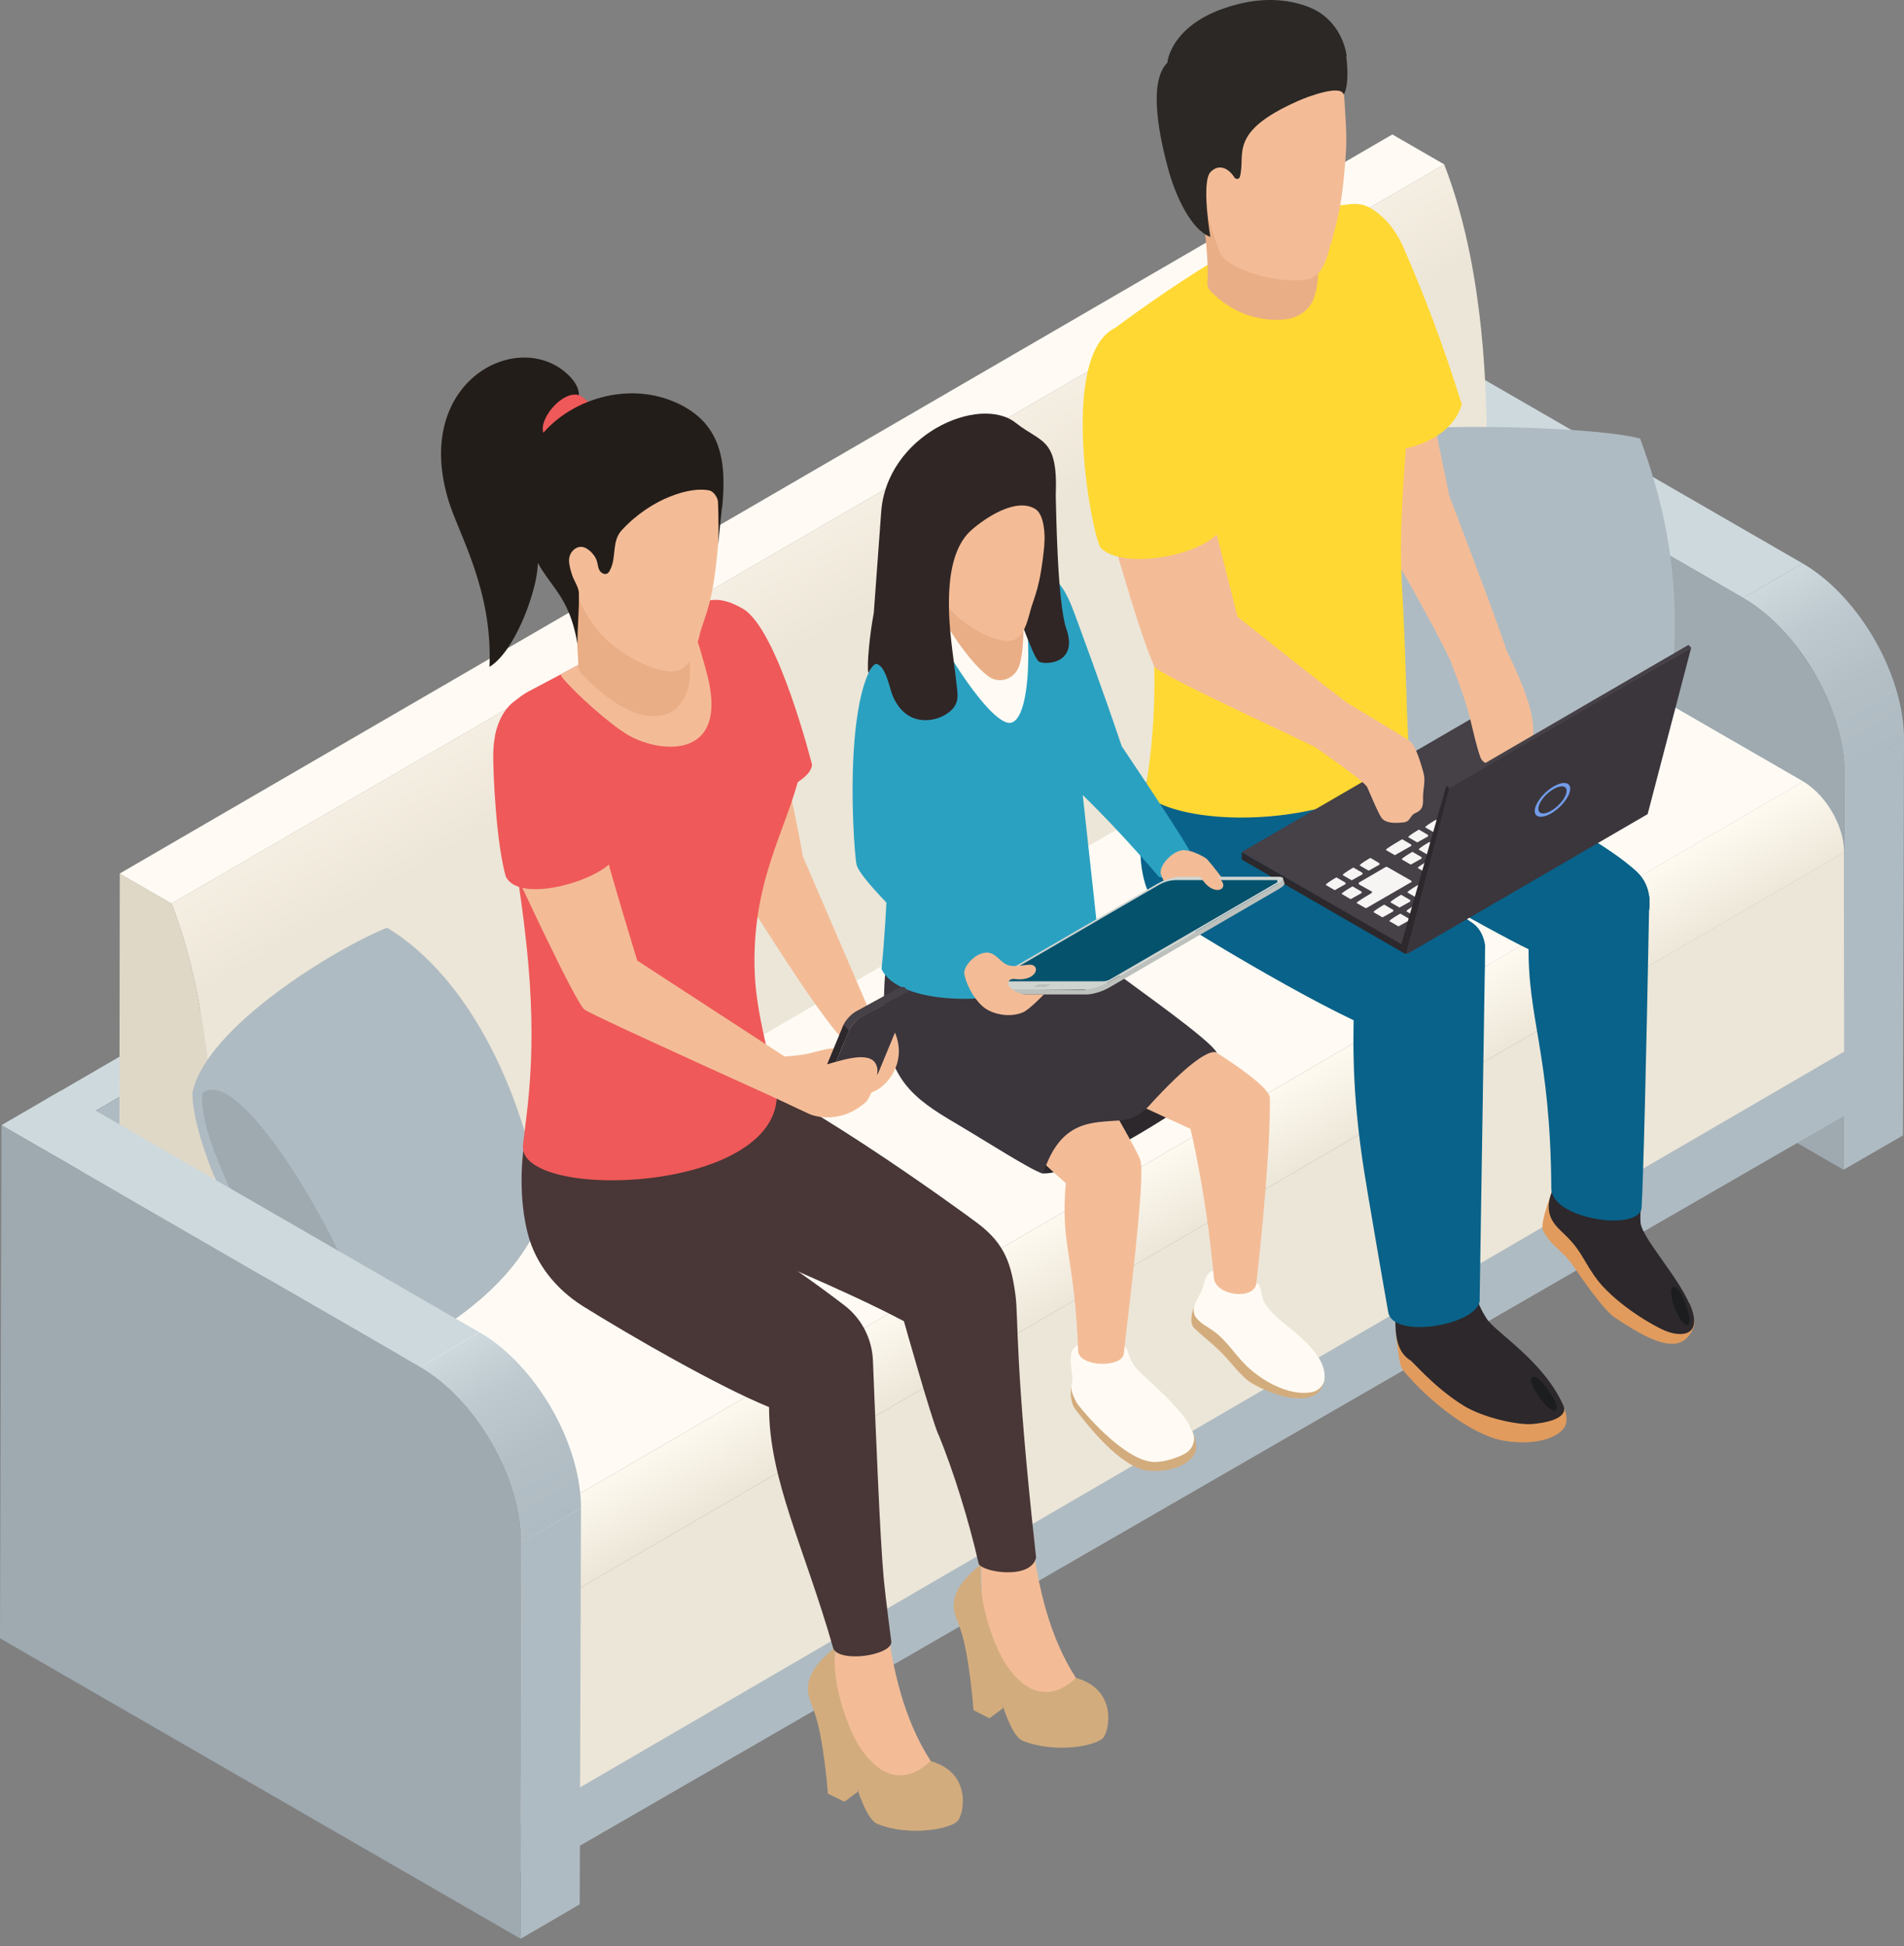<svg width="181" height="185" viewBox="0 0 181 185" fill="none" xmlns="http://www.w3.org/2000/svg">
<rect x="0" y="0" width="181" height="185" fill="#808080" stroke="none"/>
<path d="M175.346 73.527L181 70.242L180.9 107.931L175.246 111.196L175.346 73.527Z" fill="#AFBBC2"/>
<path d="M125.91 33.866L131.564 30.581L171.364 53.557L165.709 56.842L125.91 33.866Z" fill="#CED9DD"/>
<path d="M179.328 63.014C178.392 60.884 177.098 58.853 175.585 57.121C174.311 55.668 172.877 54.433 171.364 53.557L165.709 56.842C167.223 57.718 168.656 58.953 169.93 60.406C171.443 62.118 172.738 64.169 173.673 66.299C174.729 68.709 175.346 71.217 175.346 73.547L181 70.261C181 67.932 180.383 65.423 179.328 63.014Z" fill="url(#paint0_linear_168_3)"/>
<path d="M165.709 56.843C171.045 59.928 175.366 67.395 175.346 73.527L175.246 111.196L125.77 82.626L125.91 33.847L165.709 56.823V56.843Z" fill="#9EA9B0"/>
<path d="M7.765 159.378L4.48 157.467L4.34 104.526L7.626 106.438L7.765 159.378Z" fill="#737476"/>
<path d="M7.626 106.438L4.34 104.526L125.969 33.847L129.255 35.778L7.626 106.438Z" fill="#CED9DD"/>
<path d="M129.255 35.778L129.414 88.719L20.487 152.052C14.833 155.317 7.745 151.255 7.725 144.705L7.626 106.458L129.255 35.778Z" fill="#AFBBC2"/>
<path d="M55.031 168.894V175.505L175.465 105.979L175.485 98.892L55.031 168.894Z" fill="#AFBBC2"/>
<path d="M55.031 168.895L55.011 181.08L12.882 156.75L12.921 144.565L55.031 168.895Z" fill="#B2B2B2"/>
<path d="M48.56 154.779L175.306 81.013V99.967L48.56 173.733V154.779Z" fill="#ECE6D8"/>
<path d="M4.062 124.615L130.827 50.85L171.424 74.283L44.678 148.049L4.062 124.615Z" fill="#FFFBF4"/>
<path d="M174.629 78.087C174.251 77.23 173.733 76.414 173.116 75.717C172.598 75.14 172.021 74.642 171.424 74.284L44.678 148.049C45.295 148.408 45.872 148.906 46.37 149.483C46.987 150.18 47.505 150.996 47.883 151.852C48.321 152.828 48.56 153.843 48.56 154.779L175.306 81.013C175.306 80.077 175.067 79.062 174.629 78.087Z" fill="url(#paint1_linear_168_3)"/>
<path d="M44.678 148.049C46.828 149.303 48.56 152.31 48.56 154.779V173.733L4.062 148.049V124.615L44.678 148.049Z" fill="#737477"/>
<path d="M137.298 15.629L16.306 85.891C22.956 103.014 19.432 128 19.253 129.314L140.245 59.073C140.424 57.758 143.948 32.772 137.298 15.649V15.629Z" fill="url(#paint2_linear_168_3)"/>
<path d="M11.368 83.043L132.36 12.782L137.298 15.629L16.306 85.891L11.368 83.043Z" fill="#FFFBF4"/>
<path d="M16.306 85.891C22.956 103.013 19.432 128 19.253 129.314L11.329 124.735L11.388 83.043L16.326 85.891H16.306Z" fill="#E0D8C7"/>
<path d="M18.297 103.81C19.671 97.598 31.796 90.212 36.793 88.181C44.817 93.019 50.153 104.606 51.586 115.497C49.157 121.609 43.881 125.77 34.663 130.469C28.033 129.334 18.158 110.281 18.297 103.83V103.81Z" fill="#AFBBC2"/>
<path d="M19.253 103.869C23.474 100.763 35.639 123.48 35.2 127.861C34.424 135.566 18.317 110.738 19.253 103.869Z" fill="#9EA9B0"/>
<path d="M49.575 146.616L55.23 143.351L55.11 181.02L49.476 184.305L49.575 146.616Z" fill="#AFBBC2"/>
<path d="M0.139 106.955L5.794 103.67L45.573 126.646L39.939 129.931L0.139 106.955Z" fill="#CED9DD"/>
<path d="M53.557 136.103C52.622 133.973 51.328 131.942 49.815 130.21C48.54 128.756 47.107 127.522 45.594 126.646L39.939 129.931C41.452 130.807 42.886 132.042 44.16 133.495C45.673 135.207 46.967 137.258 47.903 139.388C48.958 141.797 49.576 144.306 49.576 146.635L55.23 143.35C55.23 141.021 54.613 138.512 53.557 136.103Z" fill="url(#paint3_linear_168_3)"/>
<path d="M39.939 129.931C45.275 133.017 49.595 140.483 49.575 146.615L49.476 184.284L0 155.734L0.139 106.955L39.939 129.931Z" fill="#9EA9B0"/>
<path d="M124.894 42.249C130.31 39.76 151.673 40.477 155.914 41.691C158.223 47.923 160.712 57.3 158.104 69.943C155.376 72.671 132.261 74.682 124.357 71.416C121.649 64.986 120.275 48.461 124.894 42.269V42.249Z" fill="#AFBBC2"/>
<path d="M137.756 47.027L134.212 29.945L125.571 35.559C125.571 35.559 129.772 47.286 131.384 50.85C131.743 51.607 136.143 58.993 138.233 63.533L143.231 61.88C142.594 59.73 137.736 47.027 137.736 47.027H137.756Z" fill="#F3BC97"/>
<path d="M138.97 38.466C137.218 32.831 135.426 28.132 133.415 23.513C132.798 22.08 131.823 20.786 130.528 19.93C129.692 19.372 128.975 19.253 127.522 19.531C127.522 19.531 121.888 20.328 121.947 26.679C121.947 28.232 126.487 36.953 128.517 42.368C130.309 43.523 137.557 43.045 138.97 38.446V38.466Z" fill="#FFD833"/>
<path d="M147.452 113.505C147.253 114.123 146.377 116.372 146.695 116.99C147.452 118.483 148.527 118.821 149.602 120.394C150.339 121.469 152.37 124.456 153.465 125.212C158.661 128.776 160.114 128.02 160.951 126.307C161.448 125.292 160.234 123.6 160.174 123.5C159.557 122.545 156.272 120.992 154.858 119.439C153.365 117.786 151.812 116.193 150.418 114.501C149.801 113.744 147.571 113.306 147.452 113.505Z" fill="#E19B5D"/>
<path d="M160.592 123.918C159.378 121.151 156.053 117.627 155.953 116.193C155.913 115.696 155.953 115.178 155.993 114.68C156.053 114.182 156.033 113.685 155.874 113.207C155.316 111.375 154.261 107.951 153.942 107.274L150.319 106.358C150.12 107.572 149.881 108.747 149.343 109.842C148.368 111.833 146.516 113.944 147.512 115.915C147.87 116.611 148.527 117.109 149.084 117.687C150.478 119.14 150.697 120.195 151.931 121.768C153.246 123.421 155.794 125.292 158.004 126.367C159.577 127.144 162.066 127.223 160.612 123.898L160.592 123.918Z" fill="#2C282C"/>
<g style="mix-blend-mode:screen">
<path d="M160.612 125.213C160.533 124.775 159.895 122.585 159.238 122.366C158.203 122.027 159.557 125.969 160.393 125.969C160.592 125.969 160.672 125.551 160.612 125.213Z" fill="#1B1D1E"/>
</g>
<path d="M133.117 126.747C133.117 126.747 132.719 126.368 132.679 126.607C132.779 127.225 132.938 129.733 133.376 130.251C135.924 133.317 140.046 136.463 142.913 136.941C146.118 137.498 148.448 136.582 148.846 135.388C149.005 134.93 148.886 134.293 148.587 133.576C148.109 132.401 146.019 130.251 144.764 130.032C143.908 129.892 142.952 129.634 142.037 128.937C140.304 127.603 137.955 127.205 135.984 126.329C135.108 125.93 132.619 124.995 133.097 126.727L133.117 126.747Z" fill="#E19B5D"/>
<path d="M134.013 129.274C132.201 128.06 132.759 125.352 132.639 123.182C132.5 121.091 133.674 119.2 135.665 118.662L138.97 117.747C139.13 118.503 139.309 119.26 139.468 120.016C139.866 121.888 140.284 123.799 141.36 125.392C142.236 126.706 146.695 129.334 148.607 133.575C149.204 134.889 146.735 135.287 145.62 135.367C144.207 135.466 140.961 134.75 139.13 133.615C136.362 131.902 134.411 129.533 134.033 129.274H134.013Z" fill="#2C282C"/>
<g style="mix-blend-mode:screen">
<path d="M147.87 133.296C147.691 132.897 146.516 130.926 145.839 130.887C144.764 130.807 147.054 134.291 147.85 134.092C148.049 134.032 148.029 133.634 147.87 133.296Z" fill="#1B1D1E"/>
</g>
<path d="M128.697 96.424C128.517 102.536 128.995 107.434 130.011 113.367C131.026 119.4 131.962 124.696 131.962 124.696C132.38 127.463 140.981 125.85 140.662 123.421C140.662 123.421 140.901 108.011 141.14 92.88C141.14 91.864 141.18 90.869 141.18 89.853C140.244 83.741 128.557 88.818 128.697 96.404V96.424Z" fill="#096289"/>
<path d="M156.789 86.488C156.929 84.835 156.511 83.721 155.575 82.844C150.598 78.166 133.774 70.998 133.774 70.998C133.774 70.998 133.953 70.142 132.519 68.629C130.11 66.1 125.989 67.514 122.664 66.817C118.224 65.881 109.145 70.759 108.787 75.279C108.608 77.608 107.513 83.322 110.021 86.15C110.897 87.125 125.909 96.124 130.867 97.916C130.867 97.916 137.417 96.463 141.061 93.257C141.061 93.257 141.539 88.917 140.065 87.862C139.587 87.464 139.01 86.986 138.293 86.468C141.937 88.499 146.018 90.709 146.257 90.609C151.016 88.738 155.177 87.025 156.73 86.468L156.789 86.488Z" fill="#096289"/>
<path d="M156.809 85.394C155.734 78.724 145.302 82.01 145.321 89.535C145.142 96.783 147.392 100.008 147.472 112.969C147.492 115.956 155.933 117.091 156.053 114.801C156.212 112.392 156.511 100.327 156.789 85.374L156.809 85.394Z" fill="#096289"/>
<path d="M133.256 55.031C133.037 51.447 133.316 46.888 133.674 42.289C134.092 36.933 133.853 31.518 132.738 26.262C132.4 24.649 131.982 23.076 131.464 21.623C130.688 20.249 129.234 19.353 127.661 19.492C121.35 20.03 109.105 28.83 105.661 31.438C105.044 31.896 104.705 32.633 104.785 33.409C105.342 38.904 112.191 57.082 108.807 75.439C111.057 77.709 119.1 78.605 126.288 76.614C133.077 74.961 133.933 71.158 133.933 71.158C133.634 66.838 133.694 62.577 133.236 55.011L133.256 55.031Z" fill="#FFD833"/>
<path d="M114.581 19.274C115.058 18.477 116.512 18.776 117.388 18.776C118.762 18.756 120.135 18.736 121.509 18.816C121.848 18.816 123.54 18.776 123.64 19.274C123.819 20.15 124.974 21.982 125.053 22.858C125.431 24.789 125.431 26.919 124.874 28.412C124.456 29.527 123.341 30.244 122.146 30.363C120.474 30.523 117.627 30.284 115.058 27.656C114.859 27.457 114.76 27.158 114.78 26.879C114.959 23.813 114.242 20.867 114.421 19.692C114.441 19.533 114.501 19.393 114.561 19.294L114.581 19.274Z" fill="#EAAE86"/>
<path d="M126.507 23.135C126.168 24.529 125.71 26.261 124.357 26.54C121.868 27.077 116.572 25.723 115.915 23.892C114.8 20.785 113.725 17.6 115.118 13.598C115.676 11.985 116.671 10.353 118.085 9.198C119.1 8.362 120.255 7.804 121.39 7.307C124.735 5.853 127.622 6.032 127.801 9.457C127.9 11.189 128.06 12.822 127.94 14.554C127.582 20.049 127.024 21.124 126.547 23.135H126.507Z" fill="#F3BC97"/>
<path d="M127.98 5.356C128.199 7.009 128.079 8.601 127.721 8.98C127.482 8.004 124.316 9.179 123.4 9.597C116.631 12.583 118.463 14.694 117.866 16.804C117.806 17.043 117.487 17.083 117.348 16.864C116.91 16.167 116.014 15.45 115.098 16.326C114.162 17.222 115.058 22.518 115.058 22.518C113.306 21.881 111.793 18.815 111.036 16.008C110.3 13.24 109.065 7.865 110.977 5.953C110.957 5.953 111.315 1.792 118.184 0.279C120.653 -0.259 122.923 0.02 124.675 0.777C126.506 1.573 127.741 3.365 128.02 5.336L127.98 5.356Z" fill="#2B2825"/>
<path d="M141.081 67.614L118.045 80.993L133.296 89.873L155.854 76.155L141.081 67.614Z" fill="#464047"/>
<g style="mix-blend-mode:multiply" opacity="0.3">
<path d="M139.15 75.16L133.057 78.684L129.095 76.394L135.188 72.87L139.15 75.16Z" fill="#464047"/>
</g>
<path d="M154.679 75.418L153.644 75.996L152.788 75.498C152.788 75.358 153.823 74.781 153.823 74.781L154.679 75.279C154.679 75.279 154.719 75.398 154.679 75.418ZM153.186 74.602L151.633 75.478L150.777 74.98C150.777 74.841 152.33 73.965 152.33 73.965L153.186 74.463C153.186 74.463 153.226 74.582 153.186 74.602ZM153.066 76.354L152.031 76.931L151.175 76.434C151.175 76.294 152.21 75.717 152.21 75.717L153.066 76.215C153.066 76.215 153.106 76.334 153.066 76.354ZM151.673 73.726L150.637 74.303L149.781 73.805C149.781 73.666 150.797 73.089 150.797 73.089L151.653 73.587C151.653 73.587 151.693 73.706 151.653 73.726H151.673ZM151.454 77.29L150.418 77.867L149.562 77.369C149.562 77.23 150.598 76.653 150.598 76.653L151.454 77.15C151.454 77.15 151.493 77.27 151.454 77.29ZM151.055 75.836L150.02 76.414L149.164 75.916C149.164 75.776 150.179 75.199 150.179 75.199L151.036 75.697C151.036 75.697 151.075 75.816 151.036 75.836H151.055ZM150.179 72.89L148.626 73.766L147.77 73.268C147.77 73.129 149.323 72.252 149.323 72.252L150.179 72.75C150.179 72.75 150.219 72.87 150.179 72.89ZM150.06 74.662L149.025 75.239L148.169 74.741C148.169 74.602 149.184 74.025 149.184 74.025L150.04 74.522C150.04 74.522 150.08 74.642 150.04 74.662H150.06ZM149.841 78.225L148.806 78.803L147.949 78.305C147.949 78.166 148.985 77.588 148.985 77.588L149.841 78.086C149.841 78.086 149.881 78.206 149.841 78.225ZM149.443 76.772L148.407 77.349L147.551 76.852C147.551 76.712 148.567 76.135 148.567 76.135L149.423 76.633C149.423 76.633 149.463 76.752 149.423 76.772H149.443ZM148.666 72.014L147.631 72.591L146.775 72.093C146.775 71.954 147.79 71.376 147.79 71.376L148.646 71.874C148.646 71.874 148.686 71.994 148.646 72.014H148.666ZM148.447 75.597L147.412 76.175L146.556 75.677C146.556 75.538 147.571 74.96 147.571 74.96L148.427 75.458C148.427 75.458 148.467 75.577 148.427 75.597H148.447ZM148.248 79.161L140.742 83.482L139.886 82.984C139.886 82.844 147.372 78.524 147.372 78.524L148.228 79.022C148.228 79.022 148.268 79.141 148.228 79.161H148.248ZM148.049 74.124L147.014 74.701L146.158 74.204C146.158 74.064 147.173 73.487 147.173 73.487L148.029 73.985C148.029 73.985 148.069 74.104 148.029 74.124H148.049ZM147.83 77.708L146.795 78.285L145.939 77.787C145.939 77.648 146.954 77.071 146.954 77.071L147.81 77.568C147.81 77.568 147.85 77.688 147.81 77.708H147.83ZM147.054 72.949L146.018 73.527L145.162 73.029C145.162 72.89 146.178 72.312 146.178 72.312L147.034 72.81C147.034 72.81 147.073 72.929 147.034 72.949H147.054ZM146.835 76.533L145.799 77.111L144.943 76.613C144.943 76.473 145.959 75.896 145.959 75.896L146.815 76.394C146.815 76.394 146.854 76.513 146.815 76.533H146.835ZM146.436 75.06L145.401 75.637L144.545 75.139C144.545 75 145.56 74.423 145.56 74.423L146.416 74.92C146.416 74.92 146.456 75.04 146.416 75.06H146.436ZM146.217 78.644L145.182 79.221L144.326 78.723C144.326 78.584 145.341 78.006 145.341 78.006L146.197 78.504C146.197 78.504 146.237 78.624 146.197 78.644H146.217ZM145.441 73.885L144.406 74.463L143.549 73.965C143.549 73.825 144.565 73.248 144.565 73.248L145.421 73.746C145.421 73.746 145.461 73.865 145.421 73.885H145.441ZM145.222 77.469L144.187 78.046L143.33 77.549C143.33 77.409 144.346 76.832 144.346 76.832L145.202 77.329C145.202 77.329 145.242 77.449 145.202 77.469H145.222ZM144.824 75.996L143.788 76.573L142.932 76.075C142.932 75.936 143.948 75.358 143.948 75.358L144.804 75.856C144.804 75.856 144.844 75.976 144.804 75.996H144.824ZM144.605 79.579L143.569 80.157L142.713 79.659C142.713 79.52 143.729 78.942 143.729 78.942L144.585 79.44C144.585 79.44 144.625 79.559 144.585 79.579H144.605ZM143.828 74.821L142.793 75.398L141.937 74.9C141.937 74.761 142.952 74.184 142.952 74.184L143.808 74.681C143.808 74.681 143.848 74.801 143.808 74.821H143.828ZM143.629 78.405L142.594 78.982L141.738 78.484C141.738 78.345 142.753 77.767 142.753 77.767L143.609 78.265C143.609 78.265 143.649 78.385 143.609 78.405H143.629ZM143.211 76.931L142.176 77.509L141.32 77.011C141.32 76.872 142.335 76.294 142.335 76.294L143.191 76.792C143.191 76.792 143.231 76.911 143.191 76.931H143.211ZM142.992 80.495L141.957 81.073L141.101 80.575C141.101 80.435 142.116 79.858 142.116 79.858L142.972 80.356C142.972 80.356 143.012 80.475 142.972 80.495H142.992ZM142.215 75.757L141.18 76.334L140.324 75.836C140.324 75.697 141.339 75.12 141.339 75.12L142.196 75.617C142.196 75.617 142.235 75.737 142.196 75.757H142.215ZM142.016 79.32L140.981 79.898L140.125 79.4C140.125 79.261 141.14 78.683 141.14 78.683L141.996 79.181C141.996 79.181 142.036 79.301 141.996 79.32H142.016ZM141.598 77.867L140.563 78.444L139.707 77.947C139.707 77.807 140.722 77.23 140.722 77.23L141.578 77.728C141.578 77.728 141.618 77.847 141.578 77.867H141.598ZM141.379 81.431L140.344 82.008L139.488 81.511C139.488 81.371 140.503 80.794 140.503 80.794L141.359 81.291C141.359 81.291 141.399 81.411 141.359 81.431H141.379ZM140.603 76.692L139.567 77.27L138.711 76.772C138.711 76.633 139.727 76.055 139.727 76.055L140.583 76.553C140.583 76.553 140.623 76.672 140.583 76.692H140.603ZM140.404 80.256L139.368 80.834L138.512 80.336C138.512 80.197 139.528 79.619 139.528 79.619L140.384 80.117C140.384 80.117 140.424 80.236 140.384 80.256H140.404ZM140.185 83.82L138.632 84.696L137.776 84.198C137.776 84.059 139.329 83.183 139.329 83.183L140.185 83.681C140.185 83.681 140.225 83.8 140.185 83.82ZM139.986 78.803L138.95 79.38L138.094 78.882C138.094 78.743 139.11 78.166 139.11 78.166L139.966 78.663C139.966 78.663 140.005 78.783 139.966 78.803H139.986ZM139.767 82.367L138.731 82.944L137.875 82.446C137.875 82.307 138.891 81.73 138.891 81.73L139.747 82.227C139.747 82.227 139.786 82.347 139.747 82.367H139.767ZM138.99 77.628L137.955 78.206L137.099 77.708C137.099 77.568 138.114 76.991 138.114 76.991L138.97 77.489C138.97 77.489 139.01 77.608 138.97 77.628H138.99ZM138.791 81.192L137.756 81.769L136.9 81.272C136.9 81.132 137.915 80.555 137.915 80.555L138.771 81.053C138.771 81.053 138.811 81.172 138.771 81.192H138.791ZM138.373 79.739L137.338 80.316L136.481 79.818C136.481 79.679 137.497 79.102 137.497 79.102L138.353 79.599C138.353 79.599 138.393 79.719 138.353 79.739H138.373ZM138.154 83.302L137.119 83.88L136.262 83.382C136.262 83.243 137.278 82.665 137.278 82.665L138.134 83.163C138.134 83.163 138.174 83.282 138.134 83.302H138.154ZM137.377 78.564L136.342 79.141L135.486 78.644C135.486 78.504 136.501 77.927 136.501 77.927L137.357 78.424C137.357 78.424 137.397 78.544 137.357 78.564H137.377ZM137.178 82.128L135.625 83.004L134.769 82.506C134.769 82.367 136.322 81.491 136.322 81.491L137.178 81.988C137.178 81.988 137.218 82.108 137.178 82.128ZM137.198 85.612L136.163 86.189L135.307 85.692C135.307 85.552 136.342 84.975 136.342 84.975L137.198 85.473C137.198 85.473 137.238 85.592 137.198 85.612ZM136.76 80.674L135.725 81.252L134.869 80.754C134.869 80.615 135.884 80.037 135.884 80.037L136.74 80.535C136.74 80.535 136.78 80.654 136.74 80.674H136.76ZM135.765 79.5L134.729 80.077L133.873 79.579C133.873 79.44 134.889 78.862 134.889 78.862L135.745 79.36C135.745 79.36 135.785 79.48 135.745 79.5H135.765ZM135.685 84.756L134.65 85.333L133.794 84.835C133.794 84.696 134.809 84.119 134.809 84.119L135.665 84.617C135.665 84.617 135.705 84.736 135.665 84.756H135.685ZM135.586 86.548L134.55 87.125L133.694 86.627C133.694 86.488 134.729 85.911 134.729 85.911L135.586 86.408C135.586 86.408 135.625 86.528 135.586 86.548ZM135.147 81.61L134.112 82.188L133.256 81.69C133.256 81.55 134.271 80.973 134.271 80.973L135.128 81.471C135.128 81.471 135.167 81.59 135.128 81.61H135.147ZM134.152 80.415L132.599 81.291L131.743 80.794C131.743 80.654 133.296 79.778 133.296 79.778L134.152 80.276C134.152 80.276 134.192 80.396 134.152 80.415ZM134.112 83.88L129.911 86.309H129.792L128.956 85.831C128.956 85.731 130.349 84.915 130.349 84.915C130.389 84.895 130.429 84.855 130.429 84.816C130.429 84.776 130.409 84.736 130.349 84.716L129.214 84.079C129.214 84.079 129.155 84.019 129.155 83.979C129.155 83.939 129.175 83.9 129.214 83.88L131.743 82.406H131.862L134.132 83.701C134.172 83.721 134.192 83.76 134.192 83.8C134.192 83.84 134.172 83.88 134.132 83.9L134.112 83.88ZM134.072 85.692L133.037 86.269L132.181 85.771C132.181 85.632 133.196 85.055 133.196 85.055L134.052 85.552C134.052 85.552 134.092 85.672 134.052 85.692H134.072ZM133.973 87.484L132.938 88.061L132.081 87.563C132.081 87.424 133.117 86.846 133.117 86.846L133.973 87.344C133.973 87.344 134.013 87.464 133.973 87.484ZM132.46 86.627L131.424 87.205L130.568 86.707C130.568 86.568 131.584 85.99 131.584 85.99L132.44 86.488C132.44 86.488 132.48 86.608 132.44 86.627H132.46ZM131.146 82.188L130.11 82.765L129.254 82.267C129.254 82.128 130.27 81.55 130.27 81.55L131.126 82.048C131.126 82.048 131.166 82.168 131.126 82.188H131.146ZM129.533 83.103L128.498 83.681L127.642 83.183C127.642 83.044 128.657 82.466 128.657 82.466L129.513 82.964C129.513 82.964 129.553 83.083 129.513 83.103H129.533ZM129.433 84.895L128.398 85.473L127.542 84.975C127.542 84.835 128.577 84.258 128.577 84.258L129.433 84.756C129.433 84.756 129.473 84.875 129.433 84.895ZM127.92 84.039L126.885 84.617L126.029 84.119C126.029 83.979 127.044 83.402 127.044 83.402L127.9 83.9C127.9 83.9 127.94 84.019 127.9 84.039H127.92Z" fill="#F6F5F4"/>
<path d="M144.625 72.372C145.202 72.173 145.182 71.595 145.341 71.117C145.521 70.5 145.799 70.062 145.76 69.385C145.7 67.992 145.361 66.897 144.824 65.423C144.565 64.726 143.271 61.72 142.833 61.182C141.419 59.968 137.616 62.078 138.015 63.173C138.154 63.552 139.229 66.16 139.747 68.29C139.886 68.848 140.523 71.675 140.822 72.173C141.081 72.591 141.658 72.73 142.116 72.79C142.474 72.83 142.813 72.869 143.171 72.909C143.311 72.909 143.45 72.949 143.589 72.909C143.828 72.83 143.988 72.571 144.227 72.471C144.346 72.412 144.505 72.412 144.625 72.372Z" fill="#F3BC97"/>
<path d="M137.556 74.88L133.455 90.251L133.654 90.649L133.853 90.629L156.63 77.389L160.771 61.56L137.556 74.88Z" fill="#3B353C"/>
<path d="M137.497 74.682L160.513 61.302L160.772 61.561L137.756 74.941L137.497 74.682Z" fill="#464047"/>
<path d="M137.497 74.681L133.216 89.753L118.045 81.013V81.709L133.475 90.609C133.535 90.649 133.614 90.649 133.654 90.649L137.756 74.94L137.497 74.681Z" fill="#2C282C"/>
<path d="M147.87 74.662C146.954 75.12 146.078 76.116 145.919 76.872C145.76 77.629 146.377 77.868 147.293 77.41C148.208 76.952 149.084 75.956 149.244 75.2C149.403 74.443 148.806 74.204 147.87 74.662ZM148.905 75.359C148.766 75.976 148.069 76.753 147.352 77.131C146.616 77.509 146.138 77.31 146.257 76.713C146.377 76.096 147.074 75.319 147.81 74.941C148.547 74.563 149.045 74.762 148.905 75.359Z" fill="#729CE8"/>
<path d="M135.287 75.518C135.327 74.761 135.526 74.184 135.307 73.407C135.088 72.631 134.65 71.078 134.112 70.52C133.813 70.222 128.298 66.957 128.298 66.957C127.781 66.698 117.647 58.634 117.647 58.634L113.426 41.97L104.785 47.584C104.785 47.584 108.11 59.809 109.742 63.373C110.101 64.129 124.735 70.779 125.153 71.098C125.591 71.436 129.374 74.025 129.931 74.761C130.031 74.881 130.986 77.31 131.365 77.787C131.783 78.285 132.718 78.245 133.296 78.186C133.455 78.186 133.634 78.146 133.774 78.066C134.032 77.907 134.132 77.569 134.371 77.389C134.51 77.29 134.67 77.25 134.809 77.15C135.426 76.772 135.247 76.115 135.287 75.518Z" fill="#F3BC97"/>
<path d="M104.686 52.124C107.015 54.454 116.87 52.503 116.552 48.859C115.716 43.902 112.072 28.113 105.96 31.199C100.564 33.907 103.83 51.288 104.686 52.144V52.124Z" fill="#FFD833"/>
<path d="M113.526 124.277C113.347 124.536 113.028 125.77 113.506 126.228C114.521 127.204 115.059 127.522 116.174 128.637C116.95 129.414 118.045 130.927 119.001 131.484C119.977 132.062 121.549 132.719 122.684 132.858C124.177 133.037 125.432 132.898 125.85 131.345C126.109 130.429 125.452 129.573 125.372 129.494C124.715 128.817 121.768 128.06 120.355 126.985C118.862 125.87 117.329 124.795 115.915 123.62C115.278 123.102 113.605 124.058 113.526 124.257V124.277Z" fill="#D3AC7D"/>
<path d="M113.745 125.313C113.028 124.397 113.964 123.441 114.282 122.565C114.462 122.048 114.581 121.211 115.079 120.893C115.776 120.475 116.97 121.152 117.667 121.331C118.185 121.47 119.121 121.61 119.539 121.988C119.977 122.386 119.857 123.183 120.136 123.68C120.853 125.034 122.207 125.831 123.321 126.826C124.516 127.901 126.069 129.335 125.91 131.107C125.85 131.684 125.332 132.202 124.775 132.321C122.764 132.739 120.395 131.505 118.842 130.151C117.568 129.056 116.711 127.483 115.338 126.507C114.8 126.129 114.163 125.831 113.765 125.313H113.745Z" fill="#FFFBF4"/>
<path d="M101.878 131.744C101.679 132.521 101.858 133.496 102.197 133.934C104.168 136.503 106.896 139.628 109.265 139.808C111.375 139.967 113.326 139.131 113.665 137.916C113.904 137.04 113.167 135.607 113.167 135.607C112.59 134.93 110.32 134.551 109.026 133.476C107.652 132.341 105.781 131.943 104.208 131.167C103.511 130.828 101.918 131.565 101.878 131.764V131.744Z" fill="#D3AC7D"/>
<path d="M102.316 133.257C101.48 131.783 102.058 131.604 101.938 130.828C101.799 129.812 101.679 128.717 101.978 128.299C102.097 128.12 102.277 127.981 102.436 127.881C102.954 127.503 103.591 127.463 104.208 127.423C105.164 127.363 105.92 127.483 106.776 127.921C107.354 128.219 107.135 128.717 107.712 129.673C108.389 130.788 112.729 133.874 113.446 136.323C113.665 137.039 113.307 137.816 112.65 138.174C111.853 138.612 110.738 138.951 109.842 138.971C106.975 139.07 102.615 133.814 102.316 133.277V133.257Z" fill="#FFFBF4"/>
<path d="M106.518 101.72L99.848 102.098L98.235 108.728L99.171 111.536C99.171 111.536 102.297 112.014 113.048 104.786L106.518 101.72Z" fill="#2C282C"/>
<path d="M104.825 94.452C103.909 94.531 102.994 94.651 102.098 94.77C102.337 97.359 102.556 99.947 102.775 102.515L113.168 107.313C113.168 107.313 114.641 113.227 115.397 121.469C115.517 123.162 119.22 123.639 119.439 121.987C119.917 117.647 120.793 109.085 120.713 104.347C120.674 102.416 106.577 94.452 104.825 94.472V94.452Z" fill="#F3BC97"/>
<path d="M108.389 110.221C107.692 108.509 101.52 97.817 99.151 95.647C98.115 99.091 94.293 101.759 93.377 105.263C93.915 105.582 101.162 112.431 101.321 112.451C100.783 118.344 102.157 119.379 102.496 128.438C102.555 129.932 106.677 130.071 106.836 128.657C107.155 125.512 108.966 111.654 108.389 110.221Z" fill="#F3BC97"/>
<path d="M99.171 111.535C100.843 106.398 103.83 106.717 106.597 106.498C107.593 106.418 108.509 105.9 109.186 105.164C112.889 101.082 114.999 99.689 115.676 100.067C115.019 98.812 108.09 93.994 105.562 92.063C105.144 91.745 104.865 91.306 104.746 90.809C104.268 88.838 103.033 83.701 103.332 83.661L85.015 85.533C84.457 89.077 83.96 92.641 84.039 96.244C84.179 102.536 86.906 104.447 90.749 106.717C93.855 108.548 98.036 111.256 99.171 111.575V111.535Z" fill="#3B353C"/>
<path d="M112.968 80.656C111.814 78.625 106.637 70.94 106.637 70.94C104.765 65.365 102.715 59.89 102.197 58.456C101.301 56.027 100.405 54.315 98.116 54.315C90.629 54.275 102.018 74.703 102.018 74.703C102.018 74.703 105.582 77.988 110.161 83.344C110.878 83.861 113.586 81.611 112.988 80.656H112.968Z" fill="#2BA1C1"/>
<path d="M114.78 81.711C114.521 81.413 113.187 80.815 112.809 80.855C111.813 80.517 110.081 82.209 110.36 83.125C110.838 84.339 111.694 85.633 112.53 86.111C112.889 86.33 113.307 86.43 113.705 86.51C114.402 86.649 115.118 86.768 115.795 86.649C116.174 86.569 116.552 86.41 116.731 86.072C116.93 85.713 116.851 85.255 116.731 84.857C116.632 84.459 116.472 84.061 116.293 83.682C116.313 83.603 115.218 82.189 114.76 81.691L114.78 81.711Z" fill="#F3BC97"/>
<path d="M101.102 59.71C100.525 56.823 100.146 55.011 98.872 54.613C98.235 54.414 97.698 54.712 97.479 54.812C97.14 54.971 85.692 61.064 85.234 61.303C84.557 61.641 83.761 62.258 83.362 62.716C82.407 63.791 84.557 69.565 84.557 78.345C84.557 78.345 84.378 86.568 83.8 92.103C84.756 94.273 89.335 95.488 94.99 94.711C101.441 93.835 104.188 91.685 104.447 89.475C104.447 89.475 101.401 61.263 101.102 59.73V59.71Z" fill="#2BA1C1"/>
<path d="M96.164 68.689C98.454 67.972 97.897 56.723 96.801 55.827C96.602 55.668 96.403 55.548 96.204 55.469C94.472 56.385 91.346 58.057 88.857 59.371C89.056 60.745 94.313 69.266 96.164 68.689Z" fill="#FFFBF4"/>
<path d="M89.594 53.358C89.992 52.781 91.088 53.099 91.745 53.119C92.78 53.179 93.835 53.239 94.87 53.358C95.129 53.398 96.423 53.438 96.483 53.816C96.583 54.473 97.08 55.747 97.12 56.424C97.22 57.221 97.578 61.86 96.782 63.552C96.264 64.627 94.91 65.005 93.954 64.288C93.019 63.592 91.665 62.138 89.853 59.192C90.211 56.783 89.156 55.15 89.355 54.254C89.375 54.135 89.515 53.438 89.574 53.358H89.594Z" fill="#EAAE86"/>
<path d="M101.381 59.79C102.516 63.154 99.311 63.214 98.773 62.895C98.235 62.577 96.842 58.296 96.404 57.52C95.986 56.783 95.567 56.047 95.329 55.23C95.109 54.494 95.03 53.717 95.01 52.941C94.95 51.049 95.388 49.317 95.607 47.446C95.806 45.813 96.185 44.28 96.901 42.767C96.981 42.607 97.1 42.428 97.26 42.428C97.897 42.428 98.594 43.722 98.813 44.18C99.529 45.813 100.266 45.534 100.366 47.326C100.405 48.043 100.485 57.122 101.361 59.75C101.361 59.75 101.361 59.77 101.361 59.79H101.381Z" fill="#302625"/>
<path d="M97.917 58.177C97.618 59.252 97.3 60.546 96.264 60.864C95.03 61.243 91.765 59.73 90.192 57.739C88.36 55.409 88.002 52.721 88.639 51.069C89.117 49.854 90.59 48.102 91.705 47.246C92.501 46.629 93.417 46.231 94.333 45.892C96.981 44.877 99.231 45.096 99.291 47.744C99.331 49.078 99.41 50.352 99.291 51.686C98.892 55.927 98.335 56.624 97.917 58.157V58.177Z" fill="#F3BC97"/>
<path d="M121.968 83.482L121.45 84.039L105.303 93.417L103.073 94.094C103.073 94.094 93.397 94.014 93.357 93.935L93.516 94.392C93.516 94.392 93.676 94.532 93.915 94.532H103.213C103.81 94.552 104.805 94.253 105.442 93.875L121.589 84.497C121.968 84.278 122.147 84.079 122.107 83.94L121.948 83.482H121.968Z" fill="#BDC1BD"/>
<path d="M121.569 83.343H112.271C111.694 83.323 110.679 83.622 110.041 84L93.895 93.378C93.257 93.756 93.198 94.055 93.775 94.055H103.073C103.67 94.075 104.666 93.776 105.303 93.398L121.45 84.02C122.087 83.642 122.147 83.343 121.569 83.343Z" fill="#D0D4D0"/>
<path d="M121.291 83.661H111.953C111.336 83.641 110.718 83.8 110.161 84.119L94.711 93.098C94.711 93.098 94.651 93.278 94.771 93.278H104.765C105.004 93.278 105.223 93.278 105.562 93.078L121.37 83.9C121.49 83.84 121.45 83.641 121.31 83.641L121.291 83.661Z" fill="#05526D"/>
<path d="M99.808 93.557H98.773C98.773 93.557 98.673 93.557 98.633 93.597L98.335 93.776V93.835H99.39L99.828 93.616C99.868 93.616 99.868 93.557 99.828 93.557H99.808Z" fill="#BDC1BD"/>
<path d="M94.293 90.43C93.178 89.275 87.344 80.635 87.344 80.635C87.543 74.522 88.181 69.127 88.3 67.614C88.499 65.025 88.419 63.114 86.349 62.138C79.58 58.953 81.093 80.794 81.431 82.207C81.71 83.362 85.473 87.245 91.545 92.799C92.222 93.357 94.811 91.087 94.313 90.45L94.293 90.43Z" fill="#2BA1C1"/>
<path d="M96.244 91.824C95.965 91.804 95.687 91.725 95.448 91.545C94.93 91.187 94.532 90.57 93.835 90.55C93.437 90.55 93.059 90.709 92.72 90.928C92.242 91.267 91.546 92.003 91.685 92.66C91.964 93.954 92.859 95.308 93.676 95.866C94.492 96.423 96.005 96.762 97.26 96.224C97.837 95.985 99.231 94.532 99.231 94.532C99.231 94.532 97.757 94.532 97.439 94.532C96.961 94.532 95.627 93.915 95.866 93.337C96.045 92.919 96.523 93.098 96.881 93.098C98.693 93.098 98.932 91.605 97.777 91.705C97.26 91.744 96.742 91.864 96.244 91.824Z" fill="#F3BC97"/>
<path d="M99.31 51.885C99.41 50.591 100.206 49.436 100.306 48.142C100.763 41.512 99.191 42.269 96.562 40.198C93.098 37.45 84.218 41.353 83.76 48.779C83.76 48.779 83.064 58.256 83.064 58.276C82.685 60.227 82.387 63.274 82.546 63.97C83.103 62.935 83.323 63.075 83.522 63.194C84.258 63.612 84.597 65.504 84.836 66.081C85.234 67.096 86.01 68.032 87.066 68.331C88.121 68.629 89.295 68.39 90.171 67.733C90.53 67.475 90.829 67.116 90.948 66.698C91.067 66.34 91.028 65.942 90.988 65.543C90.729 63.015 90.271 60.506 90.211 57.958C90.171 55.489 90.371 52.144 92.342 50.392C93.676 49.217 96.582 47.266 98.414 48.381C99.509 49.058 99.29 51.885 99.29 51.885H99.31Z" fill="#302625"/>
<path d="M116.074 83.642C115.776 83.303 115.417 83.004 115.158 82.646C114.9 82.288 114.76 81.909 114.362 81.631C114.024 81.412 113.765 81.372 113.526 81.691C113.347 81.929 113.128 82.308 113.327 82.606C113.466 82.825 113.685 82.965 113.884 83.124C114.123 83.303 114.223 83.542 114.402 83.761C115.477 85.195 116.851 84.538 116.054 83.642H116.074Z" fill="#F3BC97"/>
<path d="M78.066 150.299C79.34 150.299 80.635 150.06 81.909 149.741C82.048 149.98 82.168 150.219 82.327 150.458C82.964 151.434 83.422 152.529 83.979 153.564C84.039 153.703 84.139 153.803 84.238 153.882C84.855 158.661 85.891 163.399 88.479 167.401L89.017 167.959C89.614 168.078 89.594 168.934 89.315 169.472C88.997 170.089 88.439 170.666 87.742 170.766C87.304 170.826 86.866 170.706 86.448 170.587C85.293 170.268 84.119 169.93 83.183 169.173C82.267 168.456 81.351 166.923 80.853 165.848C79.241 162.324 79.161 160.035 79.44 156.55C79.599 154.559 78.843 152.369 78.066 150.259V150.299Z" fill="#F3BC97"/>
<path d="M80.256 171.284L81.531 170.329L81.112 166.207L79.141 164.416L80.256 171.284Z" fill="#D3AC7D"/>
<path d="M78.723 170.508L80.256 171.264L79.719 165.47C80.216 165.889 80.436 166.546 80.615 167.163C81.292 169.532 82.267 172.917 83.402 173.375C86.428 174.609 90.45 173.872 91.087 173.036C91.684 172.24 92.322 168.457 88.439 167.402C87.046 168.795 85.274 169.253 83.641 168.118C82.028 166.984 81.073 165.132 80.416 163.26C79.639 161.11 79.161 158.841 79.42 156.571C78.086 157.686 76.633 159.079 76.812 160.812C76.872 161.449 77.17 162.046 77.389 162.663C78.305 165.132 78.703 170.508 78.703 170.508H78.723Z" fill="#D3AC7D"/>
<path d="M102.814 160.055L102.277 159.497C99.808 155.654 98.753 151.135 98.135 146.556C97.458 146.755 96.841 146.934 96.204 147.113C95.866 147.153 95.507 147.233 95.109 147.312C94.85 147.352 94.611 147.372 94.372 147.352C93.974 147.392 93.576 147.392 93.198 147.392C93.238 147.81 93.277 148.228 93.277 148.646C93.277 152.529 93.377 154.898 94.99 158.422C95.468 159.477 96.065 160.532 96.981 161.249C97.916 161.986 99.091 162.344 100.226 162.663C100.644 162.782 101.082 162.902 101.52 162.842C102.217 162.742 102.754 162.165 103.093 161.548C103.372 161.01 103.392 160.154 102.794 160.035L102.814 160.055Z" fill="#F3BC97"/>
<path d="M94.074 163.321L95.348 162.385L94.95 158.263L92.979 156.452L94.074 163.321Z" fill="#D3AC7D"/>
<path d="M92.541 162.563L94.074 163.339L93.556 157.546C94.054 157.964 94.273 158.621 94.452 159.258C95.109 161.627 96.085 165.012 97.22 165.47C100.246 166.704 104.268 165.987 104.905 165.151C105.502 164.355 106.159 160.572 102.277 159.497C100.863 160.891 99.091 161.329 97.478 160.194C95.866 159.059 94.93 157.187 94.273 155.336C93.516 153.185 93.038 150.896 93.297 148.646C91.963 149.761 90.51 151.155 90.669 152.867C90.729 153.504 91.028 154.101 91.247 154.718C92.162 157.187 92.541 162.563 92.541 162.563Z" fill="#D3AC7D"/>
<path d="M89.216 136.362C90.649 139.866 92.083 144.465 93.038 148.646C93.397 149.463 98.016 150.199 98.494 148.049C96.463 129.692 96.821 125.332 96.543 123.182C96.144 120.195 95.567 118.284 92.979 116.313C91.605 115.258 73.646 102.217 68.868 101.799C65.881 101.54 59.271 105.482 59.49 109.723C59.57 111.415 56.365 113.844 57.221 115.317C57.758 116.233 64.309 115.895 69.107 117.985C71.516 119.041 80.177 122.545 85.931 125.591C85.931 125.591 88.419 134.451 89.196 136.362H89.216Z" fill="#493636"/>
<path d="M79.181 156.611C79.619 158.104 84.676 157.407 84.736 156.093C84.736 156.093 84.198 152.072 83.999 149.921C83.661 146.318 83.243 135.785 82.984 129.335C82.904 127.284 81.929 125.373 80.316 124.118C75.418 120.335 65.324 113.486 61.501 112.79C58.555 112.252 50.69 103.91 49.934 108.111C49.535 110.321 49.316 113.905 50.173 117.269C50.909 120.156 52.88 122.565 55.409 124.158C60.008 127.025 68.35 131.823 73.109 133.755C73.109 140.683 76.474 147.094 79.201 156.651L79.181 156.611Z" fill="#493636"/>
<path d="M82.825 103.849C84.736 103.252 87.105 99.728 83.8 96.283L82.526 95.806C81.63 93.735 76.334 81.431 76.334 81.431C76.334 81.431 72.412 59.211 68.888 58.495C58.973 56.484 67.613 81.072 70.879 85.373C71.157 85.731 77.21 95.547 79.778 98.414C79.778 98.414 82.088 101.181 81.948 102.814C81.909 103.431 82.108 104.048 82.825 103.829V103.849Z" fill="#F3BC97"/>
<path d="M68.748 76.116C65.702 69.525 64.368 63.553 65.264 59.61C65.782 57.361 67.574 56.066 70.64 57.878C73.965 59.849 77.19 72.671 77.19 72.671C77.19 74.483 71.396 76.713 68.748 76.135V76.116Z" fill="#EF5959"/>
<path d="M58.555 41.93C59.212 41.213 59.072 40.636 58.674 40.158C58.316 39.74 57.738 39.72 57.28 39.401C56.544 38.884 55.807 38.067 55.031 37.629C55.07 36.813 54.513 36.036 53.736 35.38C48.878 31.278 39.143 36.495 42.687 47.743C43.722 50.989 46.848 56.205 46.529 63.393C48.878 61.959 50.79 56.743 51.069 54.294C51.347 51.785 50.929 49.615 51.049 47.087C51.128 45.454 57.898 42.666 58.555 41.95V41.93Z" fill="#231D19"/>
<path d="M59.192 41.233C58.853 40.715 58.276 40.258 57.838 39.859C57.121 39.202 56.305 38.545 55.488 37.828C53.916 36.395 50.71 40.158 51.825 41.432C52.004 41.651 53.975 43.045 53.975 43.045C54.593 43.941 58.037 43.821 58.833 43.144C59.63 42.448 59.57 41.81 59.192 41.233Z" fill="#EF5959"/>
<path d="M76.016 73.726C76.354 72.332 75.359 70.381 74.263 68.788C72.75 66.558 71.396 64.209 70.361 61.74C69.047 58.614 67.872 56.663 66.598 57.081C66.12 57.24 50.909 65.403 50.292 65.702C49.396 66.16 48.082 67.155 47.206 69.385C46.509 71.177 48.819 78.225 50.053 89.853C51.128 99.927 50.093 105.442 49.715 108.847C49.117 114.242 74.383 113.525 73.845 103.75C73.029 100.106 71.914 96.144 71.755 92.68C71.357 83.959 74.701 79.022 75.996 73.726H76.016Z" fill="#EF5959"/>
<path d="M67.056 63.472C66.24 60.665 65.941 59.152 64.647 58.574C64.448 58.475 64.229 58.435 64.01 58.415C61.103 59.948 56.404 62.457 53.319 64.109C53.338 64.269 53.438 64.388 53.538 64.507C54.732 65.941 57.958 68.848 59.729 69.883C62.795 71.655 69.664 72.332 67.056 63.492V63.472Z" fill="#F3BC97"/>
<path d="M54.652 55.967C55.19 55.21 63.234 53.776 65.065 60.287C66.897 66.797 63.492 67.833 63.492 67.833C60.466 69.047 56.743 65.623 55.23 63.99C55.071 63.831 55.011 63.652 54.991 63.433C54.911 61.979 54.593 56.066 54.652 55.967Z" fill="#EAAE86"/>
<path d="M66.519 60.346C66.16 61.7 65.742 63.333 64.428 63.751C62.855 64.249 58.734 62.337 56.743 59.809C54.433 56.862 53.139 52.462 53.936 50.371C54.533 48.818 57.221 47.604 58.634 46.509C59.65 45.732 60.804 45.235 61.939 44.797C65.284 43.502 68.211 43.642 68.311 46.987C68.35 48.679 68.39 50.451 68.231 52.143C67.753 57.519 67.036 58.395 66.499 60.346H66.519Z" fill="#F3BC97"/>
<path d="M68.649 48.261C69.047 44.2 68.828 39.959 63.671 38.028C58.913 36.236 53.059 38.366 50.591 42.607C49.874 43.861 49.595 45.334 49.655 46.788C49.993 55.986 53.736 54.234 54.891 61.203C54.891 59.59 55.07 57.977 55.031 56.364C55.031 55.887 54.573 55.19 54.413 54.732C54.254 54.254 54.095 53.736 54.095 53.239C54.095 52.641 54.553 52.024 55.19 51.984C55.807 51.945 56.544 52.721 56.723 53.279C56.822 53.557 56.822 53.876 56.962 54.155C57.081 54.433 57.42 54.652 57.699 54.533C57.838 54.473 57.937 54.314 57.997 54.175C58.634 52.96 58.117 51.467 59.112 50.392C61.919 47.345 65.682 46.211 67.454 46.629C67.833 46.708 68.231 47.306 68.251 47.684C68.31 49.018 68.35 51.387 68.211 52.203C68.211 52.203 68.33 51.268 68.629 48.261H68.649Z" fill="#231D19"/>
<path d="M56.245 76.115C53.517 77.907 50.909 79.858 48.679 82.287C48.679 82.287 54.812 95.606 55.608 96.005L60.585 91.326C60.585 91.326 57.898 82.645 56.723 77.907C56.623 77.508 56.444 76.871 56.225 76.115H56.245Z" fill="#F3BC97"/>
<path d="M58.475 81.033C57.161 73.925 55.926 68.27 52.8 66.399C50.65 65.125 46.887 66.26 46.887 71.894C46.887 73.447 47.146 80.017 48.082 83.322C49.535 86.289 58.853 83.083 58.495 81.033H58.475Z" fill="#EF5959"/>
<path d="M74.263 100.466C73.885 100.525 76.374 102.556 77.329 102.078C77.688 101.899 79.818 100.764 79.798 100.187C79.778 99.271 78.404 99.769 76.951 100.127C75.956 100.366 74.88 100.386 74.263 100.466Z" fill="#F3BC97"/>
<path d="M80.734 97.916L80.197 97.379L77.23 104.546C77.15 104.746 77.15 104.865 77.23 104.945L77.767 105.482C77.767 105.482 77.688 105.283 77.767 105.084L80.734 97.916Z" fill="#2C282C"/>
<path d="M85.971 93.835C85.971 93.835 85.692 93.775 85.433 93.914L81.371 96.144C80.913 96.403 80.396 96.96 80.197 97.398L80.734 97.936C80.913 97.498 81.431 96.94 81.909 96.682L85.971 94.452C86.229 94.312 86.428 94.292 86.508 94.372L85.971 93.835Z" fill="#464047"/>
<path d="M85.97 94.432L81.909 96.662C81.451 96.921 80.933 97.478 80.734 97.916L77.767 105.084C77.588 105.502 77.827 105.661 78.285 105.402L82.347 103.172C82.825 102.914 83.342 102.336 83.521 101.918L86.488 94.751C86.667 94.313 86.428 94.173 85.95 94.432H85.97Z" fill="#3B353C"/>
<path d="M83.362 101.42C82.984 99.848 80.455 100.644 78.663 101.162L74.98 100.684L60.605 91.326C57.38 90.968 54.553 93.616 55.628 96.005C56.205 96.423 65.304 100.564 73.467 104.268L76.991 105.92C76.991 105.92 79.699 107.095 82.327 104.745C82.645 104.467 83.601 102.376 83.382 101.44L83.362 101.42Z" fill="#F3BC97"/>
<defs>
<linearGradient id="paint0_linear_168_3" x1="169.532" y1="54.612" x2="179.168" y2="71.317" gradientUnits="userSpaceOnUse">
<stop stop-color="#CED9DD"/>
<stop offset="0.28" stop-color="#BFCAD0"/>
<stop offset="0.64" stop-color="#B3BEC5"/>
<stop offset="1" stop-color="#AFBBC2"/>
</linearGradient>
<linearGradient id="paint1_linear_168_3" x1="108.329" y1="110.719" x2="112.451" y2="117.886" gradientUnits="userSpaceOnUse">
<stop stop-color="#FFFAF0"/>
<stop offset="1" stop-color="#ECE6D8"/>
</linearGradient>
<linearGradient id="paint2_linear_168_3" x1="68.41" y1="55.409" x2="73.049" y2="63.433" gradientUnits="userSpaceOnUse">
<stop stop-color="#F5EEE2"/>
<stop offset="1" stop-color="#ECE6D8"/>
</linearGradient>
<linearGradient id="paint3_linear_168_3" x1="43.762" y1="127.701" x2="53.398" y2="144.425" gradientUnits="userSpaceOnUse">
<stop stop-color="#CED9DD"/>
<stop offset="0.28" stop-color="#BFCAD0"/>
<stop offset="0.64" stop-color="#B3BEC5"/>
<stop offset="1" stop-color="#AFBBC2"/>
</linearGradient>
</defs>
</svg>
